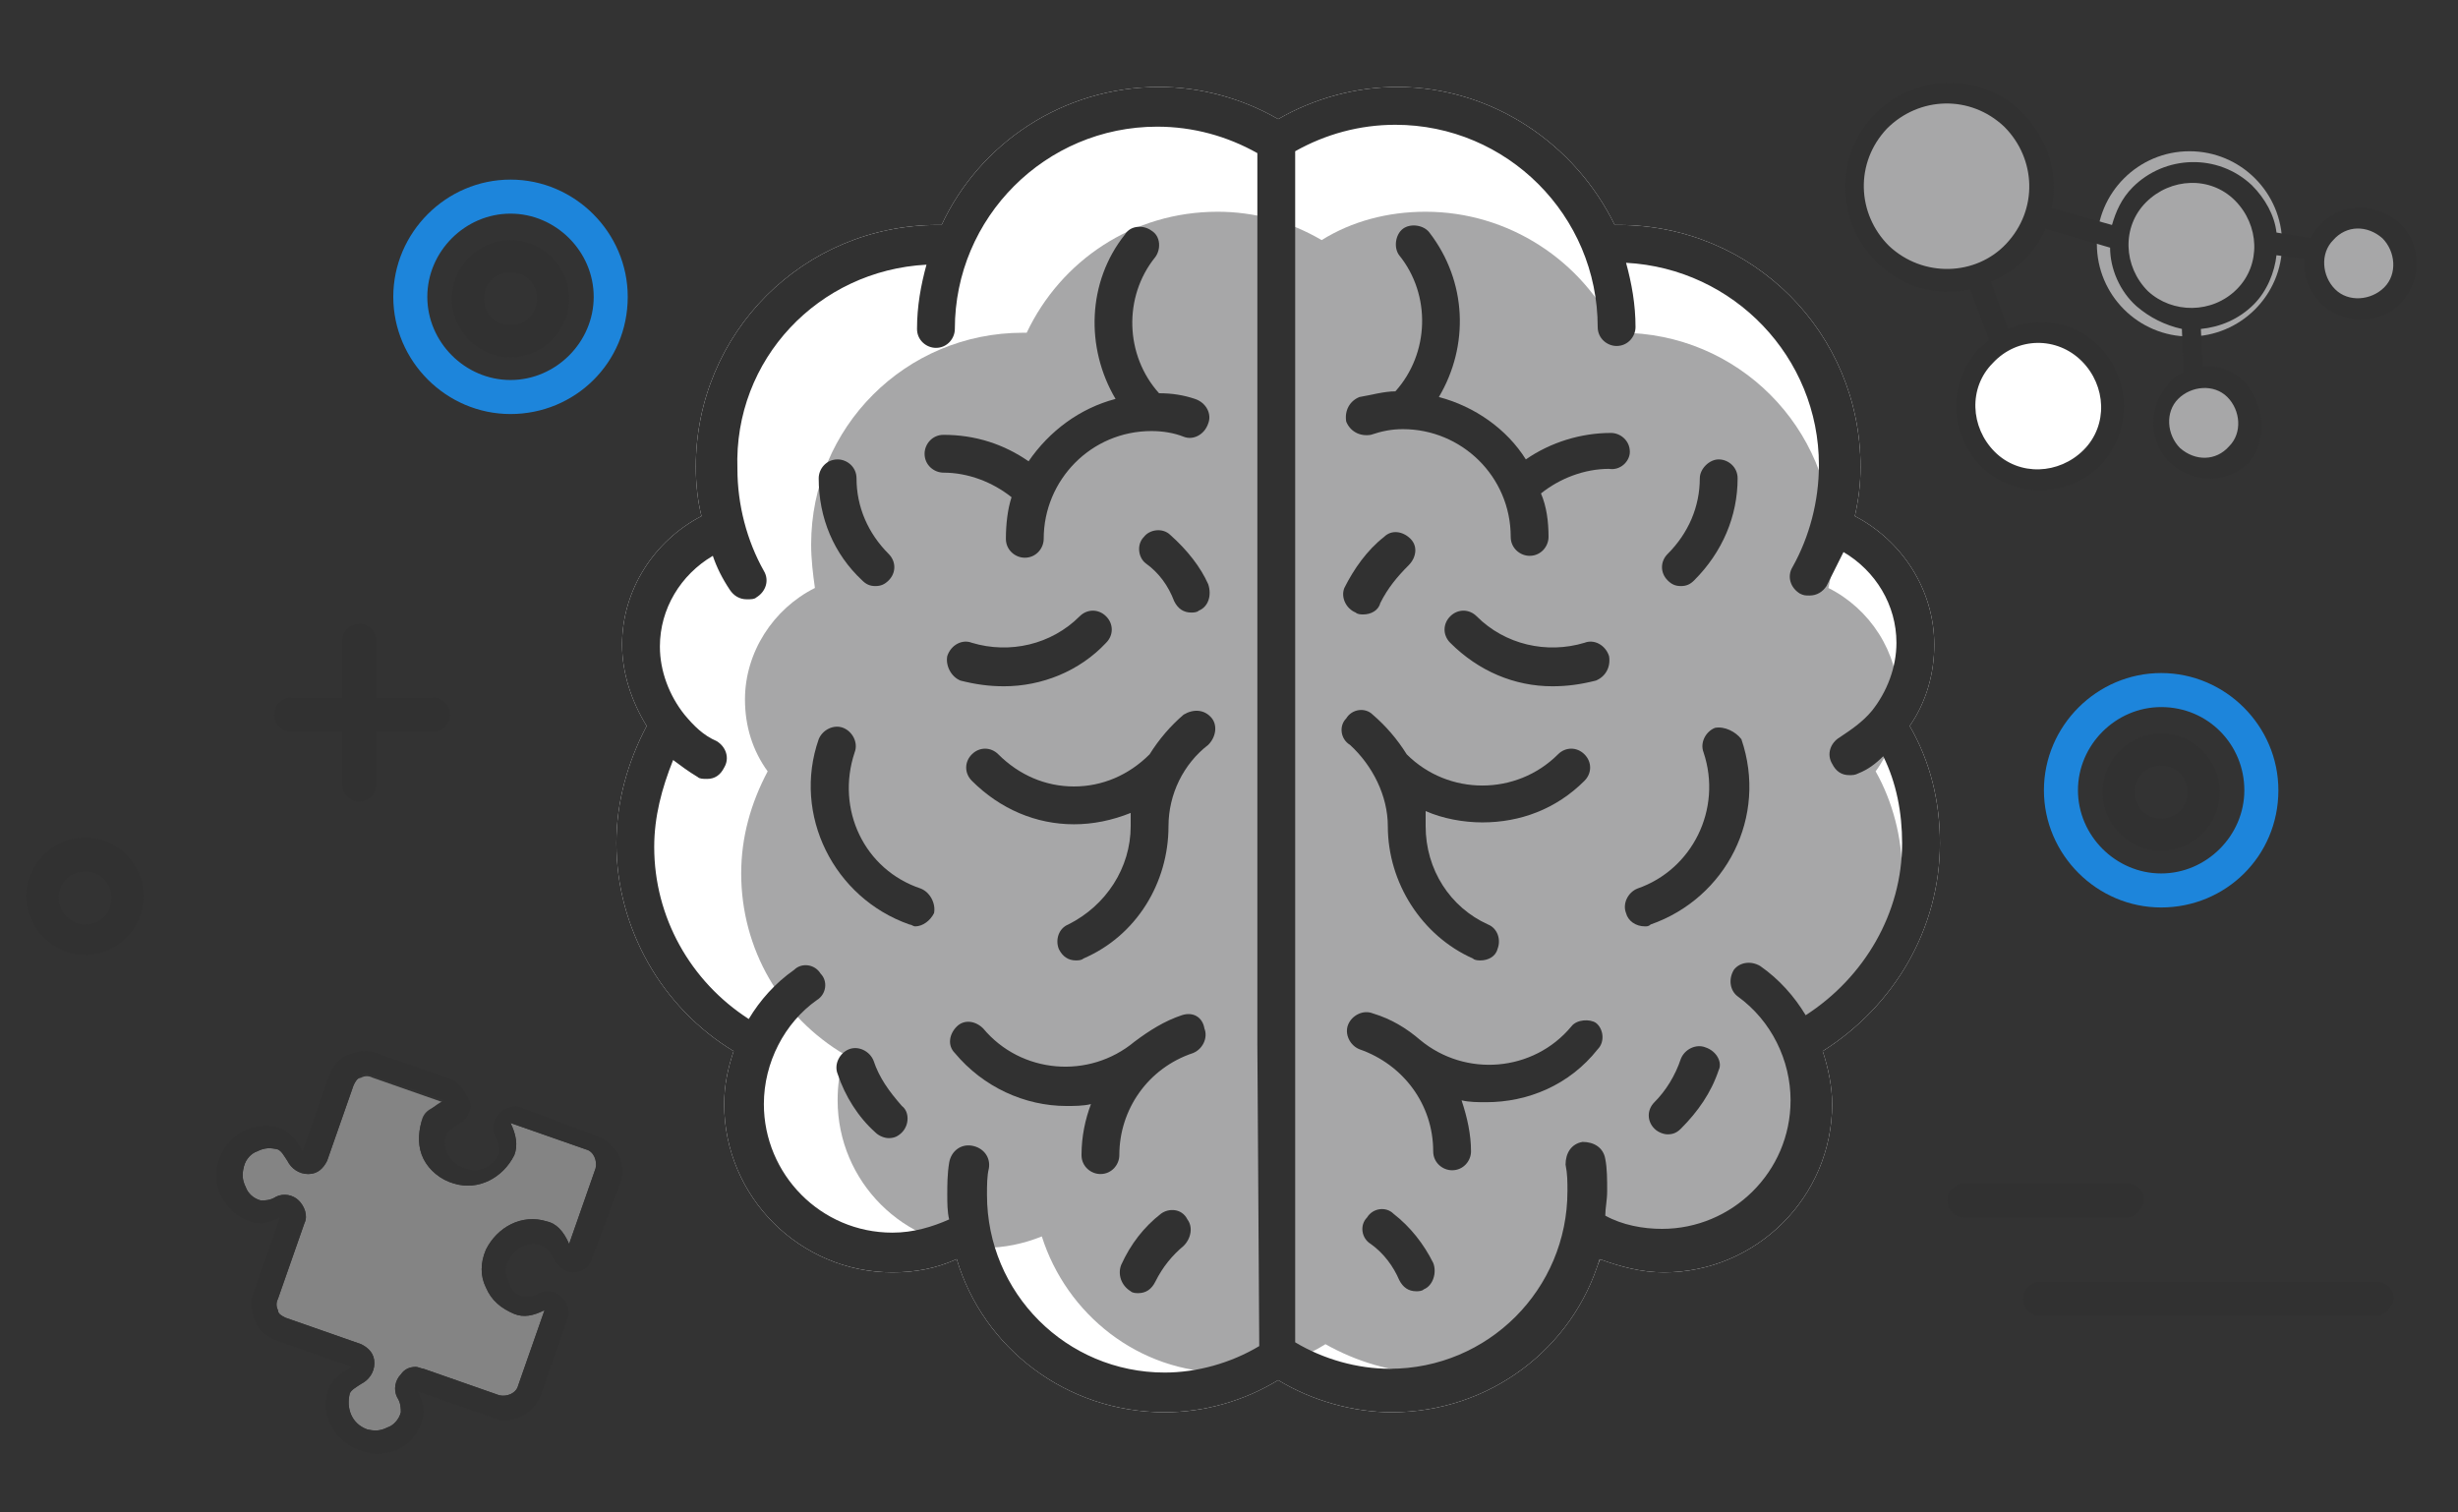 <?xml version="1.0" encoding="utf-8"?>
<!-- Generator: Adobe Illustrator 22.0.1, SVG Export Plug-In . SVG Version: 6.00 Build 0)  -->
<svg version="1.1" id="Layer_1" xmlns="http://www.w3.org/2000/svg" xmlns:xlink="http://www.w3.org/1999/xlink" x="0px" y="0px"
	 viewBox="0 0 130 80" style="enable-background:new 0 0 130 80;" xml:space="preserve">
<rect x="0" y="0" width="130" height="80" fill="#333333" stroke="none"/>
<style type="text/css">
	.st0{fill:#313131;}
	.st1{fill:#1D85DB;}
	.st2{fill:#848484;}
	.st3{fill:#A7A7A8;}
	.st4{fill:#FFFFFF;}
</style>
<g>
	<g>
		<path class="st0" d="M15.4,38.7h2.7v2.8c0,0.5,0.4,0.9,0.9,0.9s0.9-0.4,0.9-0.9v-2.8h3c0.5,0,0.9-0.4,0.9-0.9s-0.4-0.9-0.9-0.9h-3
			v-3c0-0.5-0.4-0.9-0.9-0.9s-0.9,0.4-0.9,0.9v3h-2.7c-0.5,0-0.9,0.4-0.9,0.9C14.5,38.3,14.9,38.7,15.4,38.7z"/>
		<g>
			<path class="st0" d="M4.5,44.3c1.7,0,3.1,1.4,3.1,3.1s-1.4,3.1-3.1,3.1s-3.1-1.4-3.1-3.1C1.4,45.7,2.8,44.3,4.5,44.3z M4.5,48.9
				c0.8,0,1.4-0.6,1.4-1.4s-0.6-1.4-1.4-1.4s-1.4,0.6-1.4,1.4C3.1,48.2,3.7,48.9,4.5,48.9z"/>
		</g>
	</g>
	<g>
		<g>
			<path class="st0" d="M27,18.9c-1.7,0-3.1-1.4-3.1-3.1c0-1.7,1.4-3.1,3.1-3.1s3.1,1.4,3.1,3.1S28.7,18.9,27,18.9z M27,14.4
				c-0.8,0-1.4,0.6-1.4,1.4c0,0.8,0.6,1.4,1.4,1.4s1.4-0.6,1.4-1.4S27.8,14.4,27,14.4z"/>
		</g>
		<g>
			<path class="st1" d="M27,21.9c-3.4,0-6.2-2.8-6.2-6.2s2.8-6.2,6.2-6.2s6.2,2.8,6.2,6.2C33.2,19.2,30.4,21.9,27,21.9z M27,11.3
				c-2.4,0-4.4,2-4.4,4.4s2,4.4,4.4,4.4s4.4-2,4.4-4.4S29.4,11.3,27,11.3z"/>
		</g>
	</g>
	<g>
		<g>
			<path class="st0" d="M114.3,45c-1.7,0-3.1-1.4-3.1-3.1s1.4-3.1,3.1-3.1s3.1,1.4,3.1,3.1S116,45,114.3,45z M114.3,40.5
				c-0.8,0-1.4,0.6-1.4,1.4s0.6,1.4,1.4,1.4s1.4-0.6,1.4-1.4C115.7,41.1,115.1,40.5,114.3,40.5z"/>
		</g>
		<g>
			<path class="st1" d="M114.3,48c-3.4,0-6.2-2.8-6.2-6.2c0-3.4,2.8-6.2,6.2-6.2s6.2,2.8,6.2,6.2C120.5,45.3,117.7,48,114.3,48z
				 M114.3,37.4c-2.4,0-4.4,2-4.4,4.4s2,4.4,4.4,4.4s4.4-2,4.4-4.4C118.7,39.4,116.8,37.4,114.3,37.4z"/>
		</g>
	</g>
	<g>
		<g>
			<path class="st0" d="M125.7,69.6h-17.8c-0.5,0-0.9-0.4-0.9-0.9s0.4-0.9,0.9-0.9h17.8c0.5,0,0.9,0.4,0.9,0.9
				C126.5,69.2,126.1,69.6,125.7,69.6z"/>
		</g>
		<g>
			<path class="st0" d="M112.5,64.4h-8.6c-0.5,0-0.9-0.4-0.9-0.9s0.4-0.9,0.9-0.9h8.6c0.5,0,0.9,0.4,0.9,0.9
				C113.3,64,112.9,64.4,112.5,64.4z"/>
		</g>
	</g>
	<g>
		<path class="st2" d="M22.3,59.3c-0.2,0.7-0.2,1.4,0.1,2c0.3,0.6,0.9,1.1,1.6,1.3c1.3,0.4,2.6-0.3,3.2-1.5c0.2-0.5,0.1-1.1-0.2-1.7
			l4,1.4c0.4,0.1,0.6,0.6,0.5,1l-1.4,4c-0.3-0.7-0.7-1.1-1.2-1.2c-1.3-0.4-2.6,0.3-3.2,1.5c-0.3,0.7-0.3,1.4,0,2
			c0.3,0.7,0.8,1.1,1.5,1.4c0.5,0.2,1,0.1,1.6-0.2l-1.4,4c-0.1,0.4-0.6,0.6-1,0.5l-4-1.4c-0.1,0-0.3-0.1-0.4-0.1
			c-0.3,0-0.6,0.1-0.8,0.4c-0.3,0.3-0.4,0.8-0.2,1.2c0.2,0.3,0.2,0.6,0.2,0.8c-0.1,0.4-0.4,0.7-0.7,0.8c-0.4,0.2-0.7,0.2-1.1,0.1
			c-0.8-0.3-1.1-1.1-0.9-1.9c0.1-0.2,0.3-0.3,0.6-0.5c0.4-0.2,0.7-0.6,0.7-1.1s-0.3-0.8-0.7-1l-4-1.4c-0.2-0.1-0.4-0.2-0.4-0.4
			c-0.1-0.2-0.1-0.4,0-0.6l1.4-4c0.2-0.4,0-0.9-0.3-1.2c-0.3-0.3-0.8-0.4-1.2-0.2c-0.3,0.2-0.6,0.2-0.8,0.2
			c-0.4-0.1-0.7-0.4-0.8-0.7c-0.2-0.4-0.2-0.7-0.1-1.1s0.4-0.7,0.7-0.8c0.4-0.2,0.7-0.2,1.1-0.1c0.2,0.1,0.3,0.3,0.5,0.6
			c0.2,0.4,0.6,0.7,1.1,0.7c0.5,0,0.8-0.3,1-0.7l1.4-4c0.1-0.2,0.2-0.4,0.4-0.4c0.2-0.1,0.4-0.1,0.6,0l4,1.4
			C22.8,58.5,22.4,58.8,22.3,59.3z"/>
		<path class="st0" d="M23.9,57.1l-4-1.4c-0.5-0.2-1-0.1-1.5,0.1s-0.8,0.6-1,1.1l-1.4,4c-0.3-0.6-0.7-1-1.1-1.2
			c-1.3-0.5-2.8,0.2-3.3,1.6c-0.5,1.3,0.2,2.8,1.6,3.3c0.5,0.2,1,0.1,1.6-0.2l-1.4,4c-0.2,0.5-0.1,1,0.1,1.5c0.2,0.5,0.6,0.8,1.1,1
			l4,1.4c-0.6,0.3-1,0.7-1.2,1.1c-0.5,1.3,0.2,2.8,1.6,3.3c0.3,0.1,0.6,0.2,0.9,0.2c0.4,0,0.8-0.1,1.1-0.2c0.6-0.3,1.1-0.8,1.3-1.5
			c0.2-0.5,0.1-1-0.2-1.6l4,1.4c1,0.4,2.1-0.2,2.5-1.2l1.4-4c0.2-0.4,0-0.9-0.3-1.2c-0.3-0.3-0.8-0.4-1.2-0.2
			c-0.3,0.2-0.6,0.2-0.8,0.2c-0.4-0.1-0.7-0.4-0.8-0.8c-0.2-0.4-0.2-0.8,0-1.1c0.3-0.7,1.1-1.1,1.8-0.8c0.2,0.1,0.4,0.3,0.6,0.7
			c0.2,0.4,0.6,0.7,1,0.7c0.5,0,0.9-0.3,1-0.7l1.5-4c0.4-1-0.2-2.1-1.2-2.5l-4-1.5c-0.4-0.2-0.9,0-1.2,0.3c-0.3,0.3-0.4,0.8-0.2,1.2
			c0.2,0.4,0.2,0.7,0.2,0.9c-0.3,0.7-1.1,1.1-1.8,0.8c-0.4-0.1-0.7-0.4-0.9-0.7c-0.2-0.4-0.2-0.8-0.1-1.1c0.1-0.2,0.3-0.3,0.6-0.5
			c0.4-0.2,0.7-0.6,0.7-1.1C24.6,57.7,24.3,57.3,23.9,57.1z M19.5,56.8l4,1.4c-0.6,0.3-1,0.7-1.2,1.1c-0.2,0.7-0.2,1.4,0.1,2
			c0.3,0.6,0.9,1.1,1.6,1.3c1.3,0.4,2.6-0.3,3.2-1.5c0.2-0.5,0.1-1.1-0.2-1.7l4,1.4c0.4,0.1,0.6,0.6,0.5,1l-1.4,4
			c-0.3-0.7-0.7-1.1-1.2-1.2c-1.3-0.4-2.6,0.3-3.2,1.5c-0.3,0.7-0.3,1.4,0,2c0.3,0.7,0.8,1.1,1.5,1.4c0.5,0.2,1,0.1,1.6-0.2l-1.4,4
			c-0.1,0.4-0.6,0.6-1,0.5l-4-1.4c-0.1,0-0.3-0.1-0.4-0.1c-0.3,0-0.6,0.1-0.8,0.4c-0.3,0.3-0.4,0.8-0.2,1.2c0.2,0.3,0.2,0.6,0.2,0.8
			c-0.1,0.4-0.4,0.7-0.7,0.8c-0.4,0.2-0.7,0.2-1.1,0.1c-0.8-0.3-1.1-1.1-0.9-1.9c0.1-0.2,0.3-0.3,0.6-0.5c0.4-0.2,0.7-0.6,0.7-1.1
			s-0.3-0.8-0.7-1l-4-1.4c-0.2-0.1-0.4-0.2-0.4-0.4c-0.1-0.2-0.1-0.4,0-0.6l1.4-4c0.2-0.4,0-0.9-0.3-1.2c-0.3-0.3-0.8-0.4-1.2-0.2
			c-0.3,0.2-0.6,0.2-0.8,0.2c-0.4-0.1-0.7-0.4-0.8-0.7c-0.2-0.4-0.2-0.7-0.1-1.1s0.4-0.7,0.7-0.8c0.4-0.2,0.7-0.2,1.1-0.1
			c0.2,0.1,0.3,0.3,0.5,0.6c0.2,0.4,0.6,0.7,1.1,0.7c0.5,0,0.8-0.3,1-0.7l1.4-4c0.1-0.2,0.2-0.4,0.4-0.4
			C19.1,56.7,19.3,56.7,19.5,56.8z"/>
	</g>
	<g>
		<circle class="st3" cx="102.9" cy="10" r="4.9"/>
		<circle class="st3" cx="115.8" cy="12.9" r="4.9"/>
		<circle class="st4" cx="107.7" cy="21.4" r="3.9"/>
		<circle class="st3" cx="116.7" cy="22.4" r="2.4"/>
		<circle class="st3" cx="124.8" cy="13.9" r="2.4"/>
		<path class="st0" d="M118.7,20.2c-0.6-0.6-1.4-0.9-2.2-0.8l-0.1-2l0,0c1-0.1,2-0.5,2.8-1.3c0.7-0.7,1.1-1.7,1.2-2.6l1.5,0.2
			c-0.1,0.9,0.2,1.7,0.9,2.4c1.2,1.1,3.1,1.1,4.2-0.1c1.1-1.2,1.1-3.1-0.1-4.2c-1.2-1.1-3.1-1.1-4.2,0.1c-0.2,0.2-0.4,0.5-0.5,0.7
			l-1.8-0.3c-0.1-0.9-0.6-1.8-1.3-2.5c-1.8-1.7-4.6-1.6-6.3,0.1c-0.6,0.6-0.9,1.3-1.1,2l-3.2-0.9c0.4-1.8-0.2-3.7-1.6-5.1
			c-2.2-2.1-5.7-2-7.8,0.2c-2.1,2.2-2,5.7,0.2,7.8c1.3,1.3,3.2,1.8,4.9,1.4l1,2.7c-0.2,0.1-0.3,0.3-0.5,0.4
			c-1.7,1.8-1.6,4.6,0.1,6.3c1.8,1.7,4.6,1.6,6.3-0.1c1.7-1.8,1.6-4.6-0.1-6.3c-1.3-1.3-3.2-1.6-4.8-0.9l-0.9-2.5
			c0.7-0.3,1.3-0.7,1.8-1.2s0.8-1,1.1-1.6l3.4,1c0,1.1,0.5,2.3,1.4,3.1c0.7,0.6,1.5,1,2.4,1.2v0.1l0.1,2.2c-0.3,0.1-0.6,0.3-0.8,0.6
			c-1.1,1.2-1.1,3.1,0.1,4.2c1.2,1.1,3.1,1.1,4.2-0.1C119.9,23.3,119.8,21.4,118.7,20.2z M126,12.6c0.7,0.7,0.8,1.9,0.1,2.6
			c-0.7,0.7-1.9,0.8-2.6,0.1s-0.8-1.9-0.1-2.6C124.1,11.9,125.2,11.9,126,12.6z M110.1,19.1c1.3,1.3,1.4,3.4,0.1,4.7
			s-3.4,1.4-4.7,0.1c-1.3-1.3-1.4-3.4-0.1-4.7C106.7,17.8,108.8,17.8,110.1,19.1z M99.9,13c-1.7-1.7-1.8-4.4-0.1-6.2
			c1.7-1.7,4.4-1.8,6.2-0.1c1.7,1.7,1.8,4.4,0.1,6.2C104.5,14.6,101.7,14.7,99.9,13z M113.6,15.4c-1.3-1.3-1.4-3.4-0.1-4.7
			s3.4-1.4,4.7-0.1c1.3,1.3,1.4,3.4,0.1,4.7C117,16.6,114.9,16.6,113.6,15.4z M115.3,23.7c-0.7-0.7-0.8-1.9-0.1-2.6
			c0.7-0.7,1.9-0.8,2.6-0.1s0.8,1.9,0.1,2.6C117.2,24.4,116.1,24.4,115.3,23.7z"/>
	</g>
	<g>
		<path class="st4" d="M102.6,44.6c0-2.2-0.5-4.3-1.6-6.2c0.9-1.3,1.3-2.8,1.3-4.3c0-2.9-1.7-5.5-4.2-6.8c0.2-0.9,0.3-1.7,0.3-2.6
			c0-7.1-5.7-12.8-12.8-12.8c-0.1,0-0.1,0-0.2,0c-2.1-4.3-6.5-7.3-11.5-7.3c-2.2,0-4.4,0.6-6.3,1.7c-1.9-1.1-4.1-1.7-6.3-1.7
			c-5.1,0-9.5,3-11.5,7.3c-0.1,0-0.1,0-0.2,0c-7.1,0-12.8,5.7-12.8,12.8c0,0.9,0.1,1.8,0.3,2.6c-2.5,1.3-4.2,3.9-4.2,6.8
			c0,1.5,0.5,3,1.3,4.3c-1,1.9-1.6,4-1.6,6.2c0,4.5,2.4,8.7,6.2,11c-0.3,0.9-0.5,1.8-0.5,2.8c0,4.9,4,8.9,8.9,8.9
			c1.2,0,2.3-0.2,3.4-0.7c1.4,4.7,5.8,8.1,11,8.1c2.1,0,4.2-0.6,6-1.7c1.8,1.1,4,1.7,6,1.7c5.2,0,9.6-3.4,11-8.1
			c1.1,0.4,2.2,0.7,3.4,0.7c4.9,0,8.9-4,8.9-8.9c0-0.9-0.2-1.9-0.5-2.8C100.2,53.2,102.6,49.1,102.6,44.6z"/>
		<path class="st3" d="M100.6,46.2c0-1.9-0.5-3.8-1.4-5.4c0.8-1.1,1.2-2.4,1.2-3.8c0-2.5-1.5-4.8-3.7-5.9c0.2-0.8,0.2-1.5,0.2-2.3
			c0-6.2-5-11.2-11.2-11.2c-0.1,0-0.1,0-0.2,0c-1.8-3.8-5.7-6.4-10.1-6.4c-2,0-3.9,0.5-5.5,1.5c-1.7-1-3.6-1.5-5.5-1.5
			c-4.5,0-8.3,2.6-10.1,6.4c-0.1,0-0.1,0-0.2,0c-6.2,0-11.2,5-11.2,11.2c0,0.8,0.1,1.6,0.2,2.3c-2.2,1.1-3.7,3.4-3.7,5.9
			c0,1.4,0.4,2.7,1.2,3.8c-0.9,1.7-1.4,3.5-1.4,5.4c0,4,2.1,7.6,5.5,9.6c-0.3,0.8-0.4,1.6-0.4,2.4c0,4.3,3.5,7.8,7.8,7.8
			c1,0,2-0.2,3-0.6c1.3,4.1,5.1,7.2,9.7,7.2c1.8,0,3.7-0.5,5.3-1.5c1.6,0.9,3.5,1.5,5.3,1.5c4.5,0,8.4-3,9.7-7.2
			c0.9,0.4,2,0.6,3,0.6c4.3,0,7.8-3.5,7.8-7.8c0-0.8-0.1-1.7-0.4-2.4C98.5,53.8,100.6,50.2,100.6,46.2z"/>
		<g>
			<path class="st0" d="M102.6,44.6c0-2.2-0.5-4.3-1.6-6.2c0.9-1.3,1.3-2.8,1.3-4.3c0-2.9-1.7-5.5-4.2-6.8c0.2-0.9,0.3-1.7,0.3-2.6
				c0-7.1-5.7-12.8-12.8-12.8c-0.1,0-0.1,0-0.2,0c-2.1-4.3-6.5-7.3-11.5-7.3c-2.2,0-4.4,0.6-6.3,1.7c-1.9-1.1-4.1-1.7-6.3-1.7
				c-5.1,0-9.5,3-11.5,7.3c-0.1,0-0.1,0-0.2,0c-7.1,0-12.8,5.7-12.8,12.8c0,0.9,0.1,1.8,0.3,2.6c-2.5,1.3-4.2,3.9-4.2,6.8
				c0,1.5,0.5,3,1.3,4.3c-1,1.9-1.6,4-1.6,6.2c0,4.5,2.4,8.7,6.2,11c-0.3,0.9-0.5,1.8-0.5,2.8c0,4.9,4,8.9,8.9,8.9
				c1.2,0,2.3-0.2,3.4-0.7c1.4,4.7,5.8,8.1,11,8.1c2.1,0,4.2-0.6,6-1.7c1.8,1.1,4,1.7,6,1.7c5.2,0,9.6-3.4,11-8.1
				c1.1,0.4,2.2,0.7,3.4,0.7c4.9,0,8.9-4,8.9-8.9c0-0.9-0.2-1.9-0.5-2.8C100.2,53.2,102.6,49.1,102.6,44.6z M66.6,71.2
				c-1.5,0.9-3.3,1.4-5,1.4c-5.2,0-9.4-4.2-9.4-9.4c0-0.5,0-1,0.1-1.4c0.1-0.6-0.3-1.1-0.9-1.2c-0.6-0.1-1.1,0.3-1.2,0.9
				c-0.1,0.6-0.1,1.2-0.1,1.7c0,0.4,0,0.9,0.1,1.3c-0.9,0.4-1.9,0.7-3,0.7c-3.8,0-6.8-3.1-6.8-6.8c0-2.2,1.1-4.3,2.8-5.5
				c0.5-0.3,0.6-1,0.2-1.4c-0.3-0.5-1-0.6-1.4-0.2c-1,0.7-1.8,1.6-2.4,2.6c-3.1-2-5-5.4-5-9.1c0-1.6,0.4-3.1,1-4.6
				c0.4,0.3,0.8,0.6,1.3,0.9c0.1,0.1,0.3,0.1,0.5,0.1c0.4,0,0.7-0.2,0.9-0.6c0.3-0.5,0.1-1.1-0.4-1.4c-0.7-0.3-1.2-0.8-1.7-1.4
				c-0.8-1-1.3-2.3-1.3-3.6c0-2,1.1-3.8,2.8-4.8c0.2,0.6,0.5,1.2,0.9,1.8c0.2,0.3,0.5,0.5,0.9,0.5c0.2,0,0.4,0,0.5-0.1
				c0.5-0.3,0.7-0.9,0.4-1.4c-0.9-1.6-1.4-3.5-1.4-5.4C38.8,19,43.3,14.3,49,14c-0.3,1.1-0.5,2.2-0.5,3.4c0,0.6,0.5,1,1,1
				c0.6,0,1-0.5,1-1c0-5.9,4.8-10.7,10.7-10.7c1.9,0,3.7,0.5,5.3,1.4c0,4.1,0,29.6,0,47.1L66.6,71.2L66.6,71.2z M95.5,53.7
				c-0.6-1-1.4-1.9-2.4-2.6c-0.5-0.3-1.1-0.2-1.4,0.2c-0.3,0.5-0.2,1.1,0.2,1.4c1.8,1.3,2.8,3.4,2.8,5.5c0,3.8-3.1,6.8-6.8,6.8
				c-1,0-2.1-0.2-3-0.7c0-0.4,0.1-0.8,0.1-1.3c0-0.6,0-1.2-0.1-1.7c-0.1-0.6-0.6-0.9-1.2-0.9c-0.6,0.1-0.9,0.6-0.9,1.2
				c0.1,0.5,0.1,0.9,0.1,1.4c0,5.2-4.2,9.4-9.4,9.4c-1.7,0-3.5-0.5-5-1.4V50V8c1.6-0.9,3.4-1.4,5.3-1.4c5.9,0,10.7,4.8,10.7,10.7
				c0,0.6,0.5,1,1,1c0.6,0,1-0.5,1-1c0-1.2-0.2-2.3-0.5-3.4c5.7,0.3,10.2,5,10.2,10.7c0,1.9-0.5,3.8-1.4,5.4
				c-0.3,0.5-0.1,1.1,0.4,1.4c0.2,0.1,0.3,0.1,0.5,0.1c0.4,0,0.7-0.2,0.9-0.5c0.3-0.6,0.6-1.2,0.9-1.8c1.7,1,2.8,2.8,2.8,4.8
				c0,1.3-0.5,2.6-1.3,3.6c-0.5,0.6-1.1,1-1.7,1.4c-0.5,0.3-0.7,0.9-0.4,1.4c0.2,0.4,0.5,0.6,0.9,0.6c0.2,0,0.3,0,0.5-0.1
				c0.5-0.2,0.9-0.5,1.3-0.9c0.7,1.4,1,3,1,4.6C100.6,48.3,98.6,51.7,95.5,53.7z"/>
			<path class="st0" d="M86.2,23.9c0-0.6-0.5-1-1-1c-1.6,0-3.2,0.5-4.5,1.4c-1-1.6-2.7-2.8-4.6-3.3c1.6-2.7,1.5-6.1-0.5-8.7
				c-0.3-0.4-1-0.5-1.4-0.2s-0.5,1-0.2,1.4c1.7,2.1,1.6,5.2-0.2,7.2c-0.6,0-1.3,0.2-1.9,0.3c-0.5,0.2-0.8,0.7-0.7,1.3
				c0.2,0.5,0.7,0.8,1.3,0.7c0.6-0.2,1.1-0.3,1.7-0.3c3.1,0,5.7,2.5,5.7,5.7c0,0.6,0.5,1,1,1c0.6,0,1-0.5,1-1c0-0.8-0.1-1.6-0.4-2.3
				c1-0.8,2.3-1.3,3.6-1.3C85.7,24.9,86.2,24.4,86.2,23.9z"/>
			<path class="st0" d="M88.9,31c0.3,0,0.5-0.1,0.7-0.3c1.5-1.5,2.3-3.4,2.3-5.4c0-0.6-0.5-1-1-1s-1,0.5-1,1c0,1.5-0.6,2.9-1.7,4
				c-0.4,0.4-0.4,1,0,1.4C88.4,30.9,88.6,31,88.9,31z"/>
			<path class="st0" d="M71.7,32.4c0.1,0.1,0.3,0.1,0.4,0.1c0.4,0,0.8-0.2,0.9-0.6c0.4-0.8,0.9-1.4,1.5-2c0.4-0.4,0.5-1,0.1-1.4
				s-1-0.5-1.4-0.1c-0.9,0.7-1.6,1.7-2.1,2.7C70.9,31.6,71.2,32.2,71.7,32.4z"/>
			<path class="st0" d="M83.8,34c-2,0.6-4.2,0.1-5.7-1.4c-0.4-0.4-1-0.4-1.4,0s-0.4,1,0,1.4c1.5,1.5,3.4,2.3,5.4,2.3
				c0.8,0,1.5-0.1,2.3-0.3c0.5-0.2,0.8-0.7,0.7-1.3C84.9,34.1,84.3,33.8,83.8,34z"/>
			<path class="st0" d="M73.7,64.2c-0.4-0.4-1.1-0.3-1.4,0.2c-0.4,0.4-0.3,1.1,0.2,1.4c0.7,0.5,1.2,1.2,1.5,1.9
				c0.2,0.4,0.5,0.6,0.9,0.6c0.1,0,0.3,0,0.4-0.1c0.5-0.2,0.7-0.9,0.5-1.4C75.3,65.8,74.6,64.9,73.7,64.2z"/>
			<path class="st0" d="M90.2,55.4c-0.5-0.2-1.1,0.1-1.3,0.6c-0.3,0.9-0.8,1.7-1.4,2.3c-0.4,0.4-0.4,1,0,1.4
				c0.2,0.2,0.5,0.3,0.7,0.3c0.3,0,0.5-0.1,0.7-0.3c0.9-0.9,1.6-1.9,2-3.1C91.1,56.2,90.8,55.6,90.2,55.4z"/>
			<path class="st0" d="M90.7,38.5c-0.5,0.2-0.8,0.8-0.6,1.3c1,3-0.6,6.2-3.5,7.2c-0.5,0.2-0.8,0.8-0.6,1.3c0.1,0.4,0.5,0.7,1,0.7
				c0.1,0,0.2,0,0.3-0.1c4-1.4,6.2-5.7,4.8-9.8C91.8,38.7,91.2,38.4,90.7,38.5z"/>
			<path class="st0" d="M83.1,54.3c-2,2.4-5.6,2.7-8,0.7l0,0c-0.7-0.6-1.5-1.1-2.5-1.4c-0.5-0.2-1.1,0.1-1.3,0.6
				c-0.2,0.5,0.1,1.1,0.6,1.3c2.3,0.8,3.9,2.9,3.9,5.4c0,0.6,0.5,1,1,1c0.6,0,1-0.5,1-1c0-0.9-0.2-1.8-0.5-2.7
				c0.4,0.1,0.9,0.1,1.3,0.1c2.2,0,4.4-0.9,5.9-2.8c0.4-0.4,0.3-1.1-0.1-1.4C84.1,53.9,83.4,53.9,83.1,54.3z"/>
			<path class="st0" d="M73.4,43.7c0,3,1.8,5.8,4.5,7c0.1,0.1,0.3,0.1,0.4,0.1c0.4,0,0.8-0.2,0.9-0.6c0.2-0.5,0-1.1-0.5-1.3
				c-2-0.9-3.3-2.9-3.3-5.2c0-0.3,0-0.5,0-0.8c0.9,0.4,2,0.6,3,0.6c2,0,3.9-0.7,5.4-2.2c0.4-0.4,0.4-1,0-1.4s-1-0.4-1.4,0
				c-2.2,2.2-5.8,2.2-8,0l0,0c-0.5-0.8-1.1-1.5-1.8-2.1c-0.4-0.4-1.1-0.3-1.4,0.2c-0.4,0.4-0.3,1.1,0.2,1.4
				C72.6,40.5,73.4,42.1,73.4,43.7z"/>
			<path class="st0" d="M53.2,28.5c0,0.6,0.5,1,1,1c0.6,0,1-0.5,1-1c0-3.1,2.5-5.7,5.7-5.7c0.6,0,1.2,0.1,1.7,0.3s1.1-0.1,1.3-0.7
				c0.2-0.5-0.1-1.1-0.7-1.3c-0.6-0.2-1.2-0.3-1.9-0.3c-1.8-2-1.9-5.1-0.2-7.2c0.3-0.4,0.3-1.1-0.2-1.4c-0.4-0.3-1.1-0.3-1.4,0.2
				c-2,2.5-2.1,6-0.5,8.7c-1.9,0.5-3.5,1.7-4.6,3.3c-1.3-0.9-2.8-1.4-4.5-1.4c-0.6,0-1,0.5-1,1c0,0.6,0.5,1,1,1
				c1.3,0,2.6,0.5,3.6,1.3C53.3,26.9,53.2,27.7,53.2,28.5z"/>
			<path class="st0" d="M46.3,31c0.3,0,0.5-0.1,0.7-0.3c0.4-0.4,0.4-1,0-1.4c-1.1-1.1-1.7-2.5-1.7-4c0-0.6-0.5-1-1-1
				c-0.6,0-1,0.5-1,1c0,2.1,0.8,4,2.3,5.4C45.8,30.9,46,31,46.3,31z"/>
			<path class="st0" d="M61.9,28.3c-0.4-0.4-1.1-0.3-1.4,0.1c-0.4,0.4-0.3,1.1,0.1,1.4c0.7,0.5,1.2,1.2,1.5,2
				c0.2,0.4,0.5,0.6,0.9,0.6c0.1,0,0.3,0,0.4-0.1c0.5-0.2,0.7-0.8,0.5-1.4C63.5,30,62.8,29.1,61.9,28.3z"/>
			<path class="st0" d="M50.8,36c0.8,0.2,1.5,0.3,2.3,0.3c2,0,4-0.8,5.4-2.3c0.4-0.4,0.4-1,0-1.4s-1-0.4-1.4,0
				c-1.5,1.5-3.7,2-5.7,1.4c-0.5-0.2-1.1,0.1-1.3,0.7C50,35.2,50.3,35.8,50.8,36z"/>
			<path class="st0" d="M61.4,64.2c-0.9,0.7-1.6,1.6-2.1,2.7c-0.2,0.5,0,1.1,0.5,1.4c0.1,0.1,0.3,0.1,0.4,0.1c0.4,0,0.7-0.2,0.9-0.6
				c0.4-0.8,0.9-1.4,1.5-1.9c0.4-0.4,0.5-1,0.2-1.4C62.5,63.9,61.8,63.9,61.4,64.2z"/>
			<path class="st0" d="M46.2,56.1c-0.2-0.5-0.8-0.8-1.3-0.6c-0.5,0.2-0.8,0.8-0.6,1.3c0.4,1.2,1.1,2.3,2,3.1
				c0.2,0.2,0.5,0.3,0.7,0.3c0.3,0,0.5-0.1,0.7-0.3c0.4-0.4,0.4-1.1,0-1.4C47,57.7,46.5,57,46.2,56.1z"/>
			<path class="st0" d="M48.7,47c-3-1-4.5-4.2-3.5-7.2c0.2-0.5-0.1-1.1-0.6-1.3s-1.1,0.1-1.3,0.6c-1.4,4,0.8,8.4,4.8,9.8
				c0.1,0,0.2,0.1,0.3,0.1c0.4,0,0.8-0.3,1-0.7C49.5,47.8,49.2,47.2,48.7,47z"/>
			<path class="st0" d="M62.5,53.7c-0.9,0.3-1.7,0.8-2.5,1.4l0,0c-2.4,2-6,1.7-8-0.7c-0.4-0.4-1-0.5-1.4-0.1s-0.5,1-0.1,1.4
				c1.5,1.8,3.7,2.8,5.9,2.8c0.4,0,0.9,0,1.3-0.1c-0.3,0.8-0.5,1.7-0.5,2.7c0,0.6,0.5,1,1,1c0.6,0,1-0.5,1-1c0-2.4,1.5-4.6,3.9-5.4
				c0.5-0.2,0.8-0.8,0.6-1.3C63.6,53.8,63.1,53.5,62.5,53.7z"/>
			<path class="st0" d="M62.6,37.8c-0.7,0.6-1.3,1.3-1.8,2.1l0,0c-1.1,1.1-2.5,1.7-4,1.7s-2.9-0.6-4-1.7c-0.4-0.4-1-0.4-1.4,0
				s-0.4,1,0,1.4c1.5,1.5,3.4,2.3,5.4,2.3c1,0,2-0.2,3-0.6c0,0.2,0,0.5,0,0.7c0,2.2-1.3,4.2-3.3,5.2c-0.5,0.2-0.7,0.8-0.5,1.3
				c0.2,0.4,0.5,0.6,0.9,0.6c0.1,0,0.3,0,0.4-0.1c2.8-1.2,4.5-4,4.5-7c0-1.7,0.8-3.3,2.1-4.3c0.4-0.4,0.5-1,0.2-1.4
				C63.7,37.5,63.1,37.5,62.6,37.8z"/>
		</g>
	</g>
</g>
</svg>
